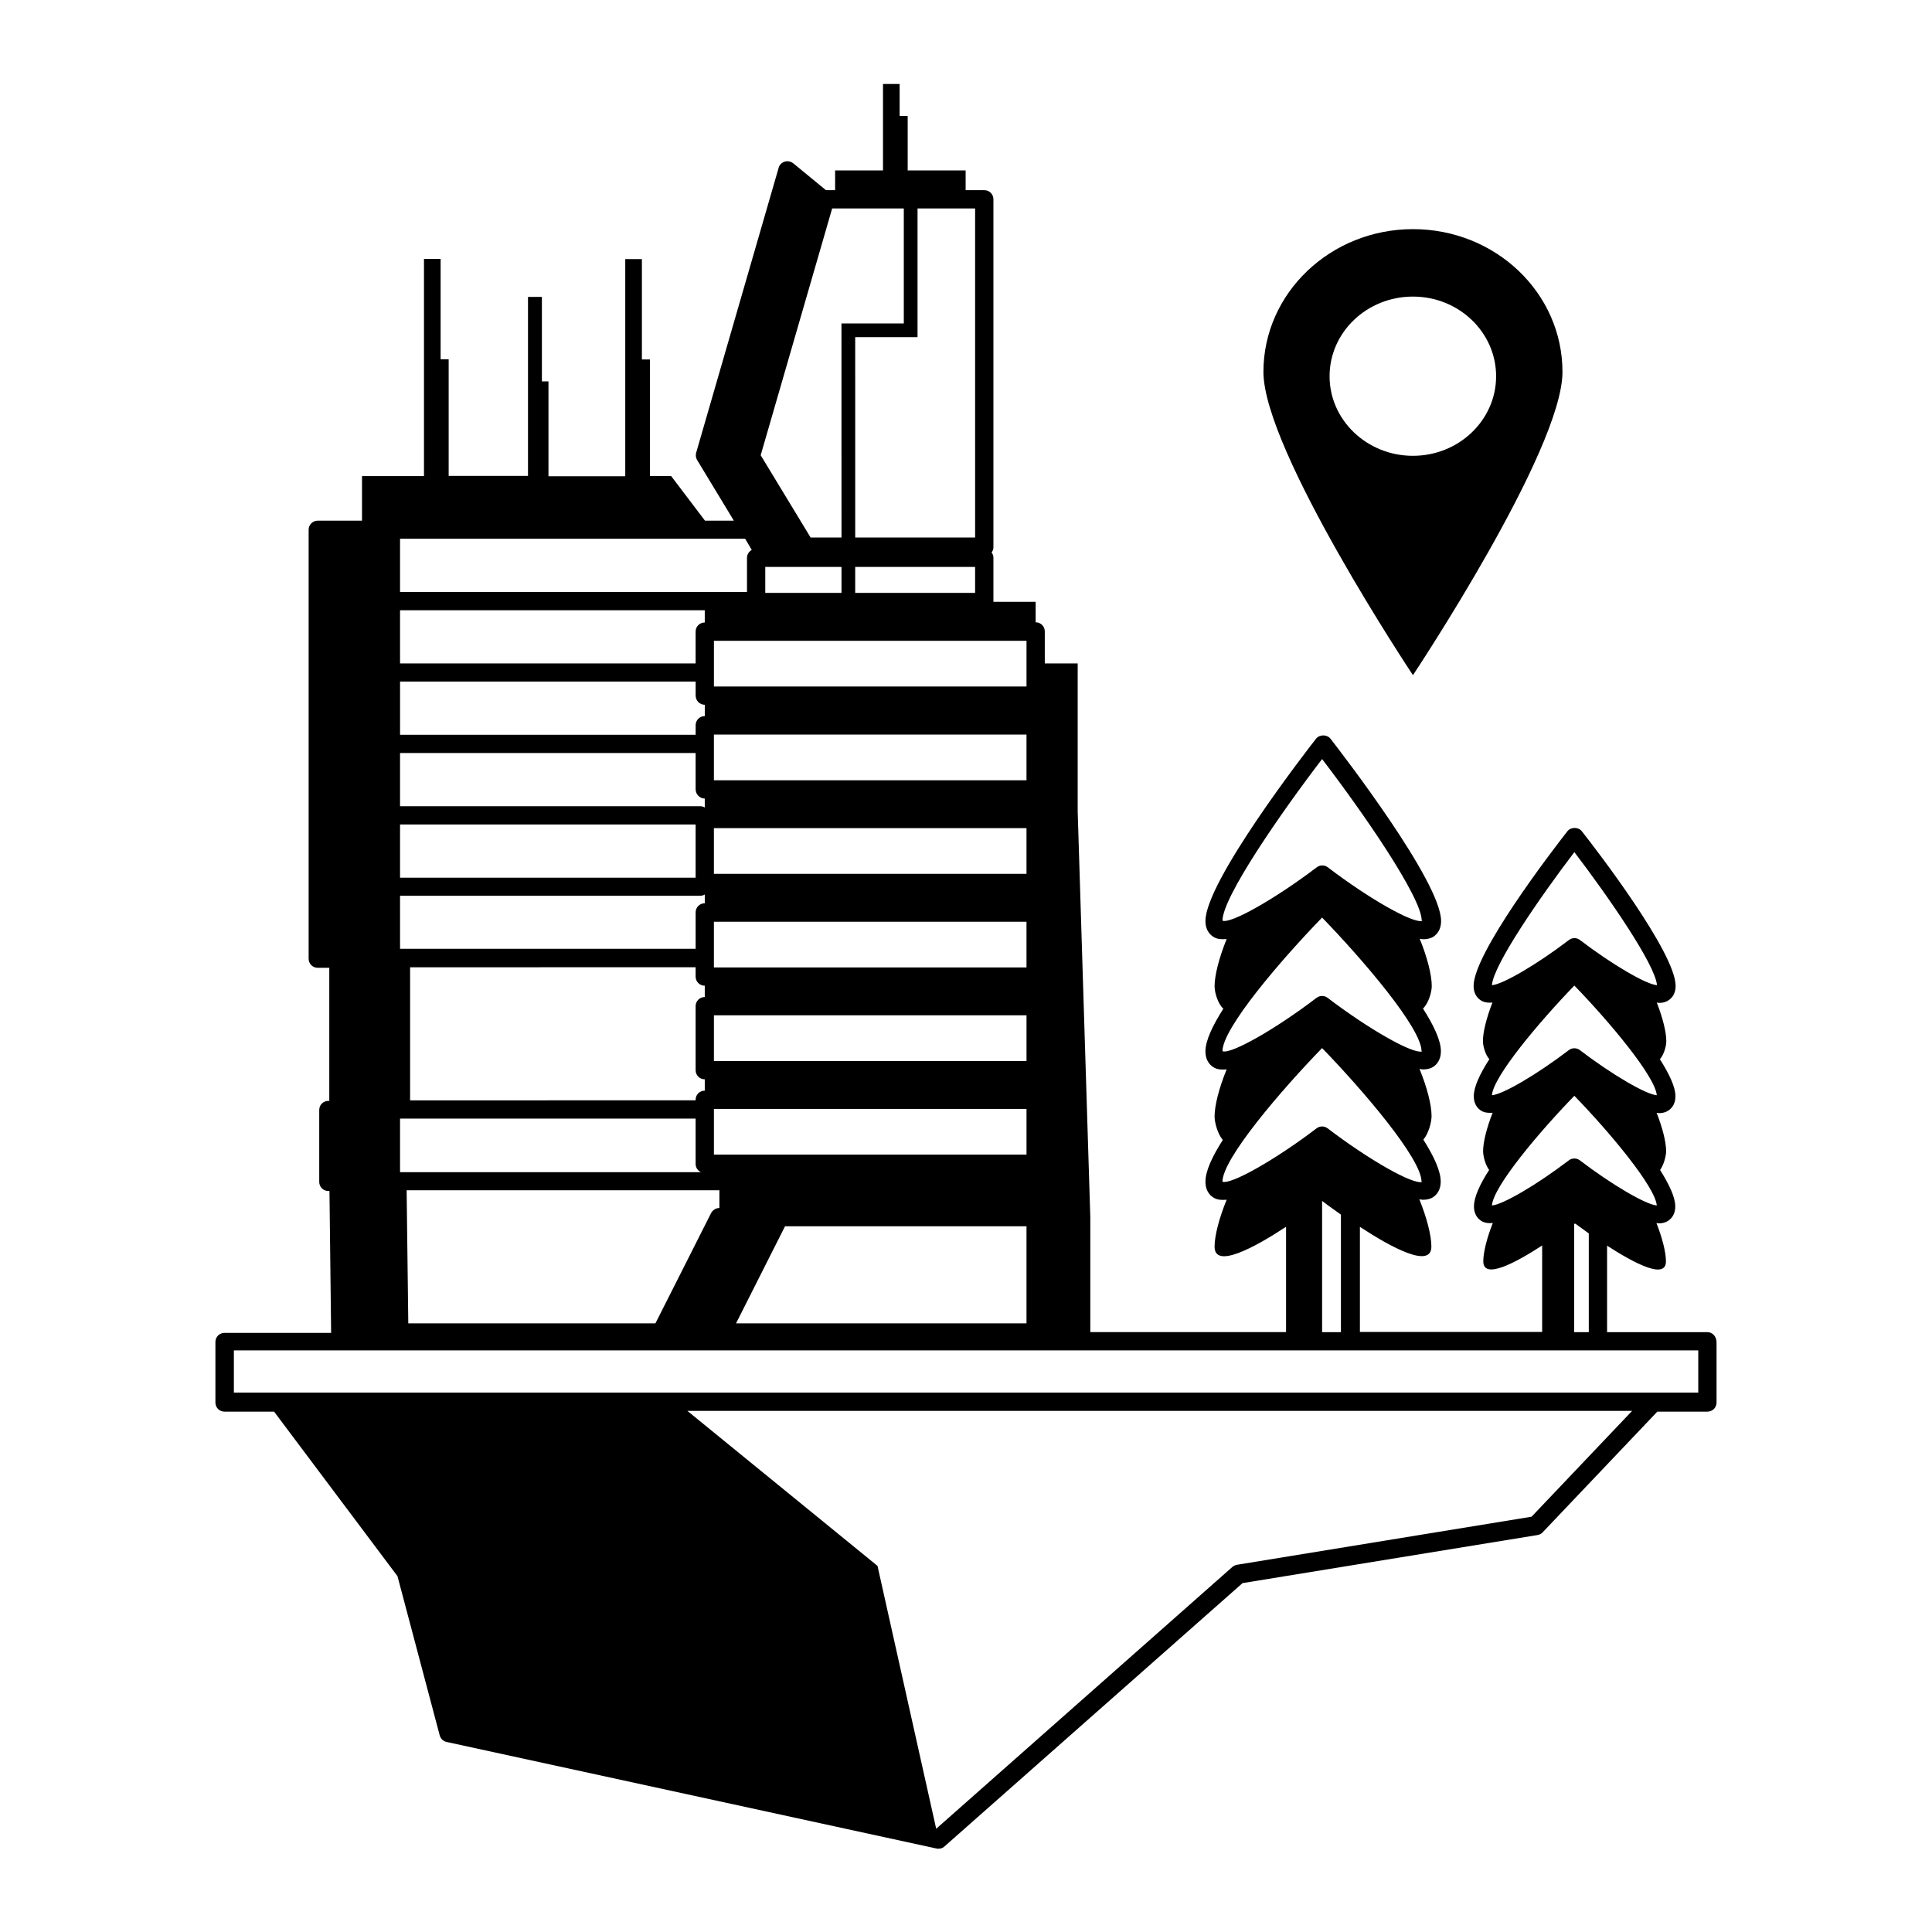 <?xml version="1.0" encoding="UTF-8"?>
<!-- Uploaded to: SVG Repo, www.svgrepo.com, Generator: SVG Repo Mixer Tools -->
<svg fill="#000000" width="800px" height="800px" version="1.1" viewBox="144 144 512 512" xmlns="http://www.w3.org/2000/svg">
 <g>
  <path d="m558.07 242.56c0-20.926-17.73-37.836-39.625-37.836-21.801 0-39.625 16.906-39.625 37.836 0 20.832 39.625 80.367 39.625 80.367-0.004 0 39.625-59.539 39.625-80.367zm-61.719 1.16c0-11.676 9.883-21.121 22.09-21.121 12.16 0 22.043 9.445 22.043 21.121 0 11.578-9.832 21.074-22.043 21.074-12.207 0-22.09-9.496-22.09-21.074z"/>
  <path d="m596.44 497.03h-26.547v-22.914c6.977 4.504 15.598 9.156 15.598 4.168 0-2.375-0.922-6.106-2.519-10.172 0.195 0 0.438 0.098 0.582 0.098 0.773 0 1.5-0.145 2.082-0.438 0.871-0.438 2.324-1.5 2.324-4.07 0-2.469-1.648-5.863-4.019-9.641 0.969-1.355 1.598-3.684 1.598-4.988 0-2.375-0.922-6.106-2.519-10.172 0.195 0 0.438 0.098 0.582 0.098 0.773 0 1.5-0.145 2.082-0.438 0.871-0.438 2.324-1.5 2.324-4.07 0-2.469-1.695-5.957-4.117-9.785 1.066-1.211 1.695-3.441 1.695-4.797 0-2.375-0.922-6.106-2.519-10.223 0.195 0 0.438 0.098 0.582 0.098 0.773 0 1.5-0.145 2.082-0.438 0.871-0.438 2.324-1.5 2.324-4.07 0-8.719-20.684-35.703-24.852-40.984-0.922-1.164-2.906-1.164-3.828 0-4.168 5.328-24.852 32.312-24.852 40.984 0 2.566 1.453 3.633 2.324 4.07 0.727 0.34 1.648 0.438 2.664 0.34-1.598 4.117-2.519 7.848-2.519 10.223 0 1.309 0.629 3.586 1.695 4.797-2.469 3.828-4.117 7.316-4.117 9.785 0 2.566 1.453 3.633 2.324 4.07 0.727 0.34 1.648 0.387 2.664 0.34-1.598 4.07-2.519 7.801-2.519 10.172 0 1.309 0.582 3.633 1.598 4.988-2.422 3.731-4.019 7.168-4.019 9.641 0 2.566 1.453 3.633 2.324 4.07 0.727 0.34 1.648 0.438 2.664 0.34-1.598 4.07-2.519 7.801-2.519 10.172 0 4.941 8.621 0.34 15.598-4.215v22.914h-48.297v-27.855c8.332 5.473 18.941 11.191 18.941 5.231 0-2.906-1.164-7.508-3.195-12.547 0.289 0.047 0.629 0.145 0.922 0.145 0.871 0 1.598-0.145 2.277-0.438 0.922-0.438 2.469-1.648 2.469-4.41 0-2.809-1.84-6.734-4.602-11.094 1.355-1.551 2.18-4.602 2.18-6.25 0-2.906-1.164-7.508-3.195-12.5 0.289 0.047 0.629 0.145 0.922 0.145 0.871 0 1.598-0.145 2.277-0.438 0.922-0.438 2.469-1.648 2.469-4.41 0-2.859-1.938-6.879-4.746-11.289 1.406-1.309 2.324-4.262 2.324-5.957 0-2.906-1.164-7.559-3.195-12.547 0.289 0.047 0.629 0.145 0.922 0.145 0.871 0 1.598-0.145 2.277-0.438 0.922-0.438 2.469-1.648 2.469-4.41 0-10.367-26.305-44.422-29.309-48.297-0.922-1.164-2.906-1.164-3.828 0-3.004 3.828-29.309 37.93-29.309 48.297 0 2.762 1.551 3.973 2.469 4.41 0.824 0.438 1.938 0.484 3.148 0.387-2.035 5.039-3.195 9.641-3.195 12.5 0 1.695 0.871 4.652 2.324 5.957-2.809 4.41-4.746 8.43-4.746 11.289 0 2.762 1.551 3.973 2.469 4.41 0.824 0.438 1.938 0.484 3.148 0.387-2.035 4.988-3.195 9.59-3.195 12.449 0 1.648 0.824 4.699 2.18 6.25-2.762 4.312-4.602 8.234-4.602 11.047 0 2.762 1.551 3.973 2.469 4.41 0.824 0.438 1.938 0.484 3.148 0.387-2.035 4.988-3.195 9.59-3.195 12.449 0 5.957 10.609 0.195 18.941-5.281v27.902l-51.875 0.012v-30.473l-3.344-107.5v-39.238h-8.719v-8.477c0-1.355-1.066-2.422-2.422-2.422v-5.426h-11.191v-11.723c0-0.531-0.195-0.969-0.484-1.355 0.289-0.387 0.484-0.824 0.484-1.355v-92.238c0-1.355-1.066-2.422-2.422-2.422h-4.941v-5.234h-15.355v-14.434h-2.133v-8.477h-4.41v22.914h-12.691v5.231h-2.422l-8.672-7.121c-0.629-0.484-1.5-0.68-2.277-0.438-0.773 0.242-1.406 0.871-1.598 1.648l-21.848 75.473c-0.195 0.629-0.098 1.355 0.242 1.938l9.738 16.082h-7.652l-8.961-11.82h-5.621v-30.906h-2.133v-26.594h-4.41v57.551h-20.348v-25.141h-1.742v-22.383h-3.684v47.426h-21.023v-30.906h-2.133v-26.594h-4.41v57.551h-16.422v11.82h-11.723c-1.355 0-2.422 1.066-2.422 2.422v113.65c0 1.355 1.066 2.422 2.422 2.422h3.051v35.266h-0.242c-1.355 0-2.422 1.066-2.422 2.422v19.039c0 1.355 1.066 2.422 2.422 2.422h0.289l0.438 37.594h-28.242c-1.355 0-2.422 1.066-2.422 2.422v16.035c0 1.355 1.066 2.422 2.422 2.422h13.129l32.699 43.598 11.191 42.195c0.242 0.871 0.922 1.551 1.84 1.742l129.83 28.242c0.195 0.047 0.34 0.047 0.531 0.047 0.582 0 1.164-0.195 1.598-0.629l78.961-69.758 78.188-12.742c0.531-0.098 1.016-0.34 1.355-0.727l30.375-31.973h13.273c1.355 0 2.422-1.066 2.422-2.422v-16.035c-0.039-1.5-1.105-2.613-2.461-2.613zm-31.395 0h-3.875v-28.727h0.34c0.582 0.438 1.84 1.355 3.535 2.566zm-3.824-127.21c9.012 11.82 21.461 29.793 21.895 35.266-2.859-0.195-11.965-5.523-20.395-11.965-0.871-0.68-2.082-0.68-2.953 0-8.43 6.441-17.535 11.773-20.395 11.965 0.387-5.426 12.836-23.449 21.848-35.266zm0 35.363c9.445 9.738 21.41 24.078 21.848 29.066-2.859-0.195-11.965-5.523-20.395-11.965-0.438-0.34-0.969-0.484-1.453-0.484s-1.016 0.145-1.453 0.484c-8.43 6.441-17.535 11.773-20.395 11.965 0.387-4.992 12.398-19.281 21.848-29.066zm0 29.211c9.445 9.738 21.41 24.078 21.848 29.066-2.859-0.195-11.965-5.523-20.395-11.965-0.438-0.34-0.969-0.484-1.453-0.484s-1.016 0.145-1.453 0.484c-8.43 6.441-17.535 11.773-20.395 11.965 0.387-5.039 12.398-19.332 21.848-29.066zm-61.863 62.637h-4.988v-34.781c0.098 0.098 2.082 1.598 4.988 3.633zm-31.391-109.05c0-6.199 15.453-28.531 26.402-42.824 10.949 14.289 26.402 36.672 26.402 42.824l0.242 0.047c-2.375 0.871-14.145-5.812-25.141-14.195-0.438-0.34-0.969-0.484-1.453-0.484s-1.016 0.145-1.453 0.484c-11.098 8.434-22.867 15.07-25 14.148zm0 34.59c0-6.106 15.551-24.223 26.402-35.41 10.852 11.191 26.352 29.309 26.352 35.41l0.242 0.047c-2.375 0.871-14.145-5.812-25.141-14.195-0.438-0.34-0.969-0.484-1.453-0.484-0.484 0-1.016 0.145-1.453 0.484-11.047 8.43-22.816 15.066-24.949 14.148zm0 34.586c0-6.106 15.551-24.223 26.402-35.41 10.852 11.191 26.352 29.309 26.352 35.41l0.242 0.047c-2.422 0.871-14.145-5.812-25.141-14.195-0.438-0.34-0.969-0.484-1.453-0.484-0.484 0-1.016 0.145-1.453 0.484-11.047 8.434-22.816 15.023-24.949 14.148zm-134.77-131.23v-12.109h82.84v12.109zm-2.422 4.844v3.004c-1.355 0-2.422 1.066-2.422 2.422v2.519h-78.332v-14.098h78.332v3.684c0 1.402 1.113 2.469 2.422 2.469zm-79.012 128.66h82.887v4.699c-0.922 0-1.742 0.531-2.18 1.309l-14.773 29.258h-65.496zm81.434-9.445v-12.109h82.84v12.109zm18.844 18.988h63.992v25.723h-76.973zm63.996-55.902v12.109h-82.84v-12.109zm-166.02-50.574h78.332v14.098h-78.332zm83.176 13.078v-12.109h82.84v12.109zm0 24.805v-12.109h82.84v12.109zm0-49.605v-12.109h82.84v12.109zm-2.422 4.844v2.375c-0.34-0.195-0.727-0.34-1.164-0.34h-79.59v-14.098h78.332v9.59c0 1.359 1.113 2.473 2.422 2.473zm-80.754 25.77h79.594c0.438 0 0.824-0.145 1.164-0.34v2.324c-1.355 0-2.422 1.066-2.422 2.422v9.641h-78.332zm74.117 18.941h4.215v2.469c0 1.355 1.066 2.422 2.422 2.422v3.004c-1.355 0-2.422 1.066-2.422 2.422v16.957c0 1.355 1.066 2.422 2.422 2.422v3.004c-1.355 0-2.422 1.066-2.422 2.422v0.145h-6.977l-68.691 0.004v-35.266zm4.215 40.113v12.016c0 0.969 0.582 1.793 1.406 2.18h-8.379l-71.359-0.004v-14.195h71.355zm2.422-131.48c-1.355 0-2.422 1.066-2.422 2.422v8.43h-78.332v-14.098h80.754zm36.234-22.523h-8.188l-13.227-21.801 18.941-65.398h18.988v30.473h-16.52zm-20.199 14.676v-6.879h20.199v6.879zm23.832-6.879h31.777v6.879h-31.777zm31.781-7.797h-31.777l-0.004-53.094h16.52v-34.105h15.258zm-59.199 3.293c-0.727 0.438-1.258 1.164-1.258 2.082v9.059h-91.945v-14.098h91.461zm206.66 256.21-78.09 12.742c-0.438 0.098-0.871 0.289-1.211 0.582l-78.477 69.371-15.551-69.66-50.383-41.078h250.36zm44.129-32.891h-388.03v-11.191h388.08v11.191z"/>
 </g>
</svg>